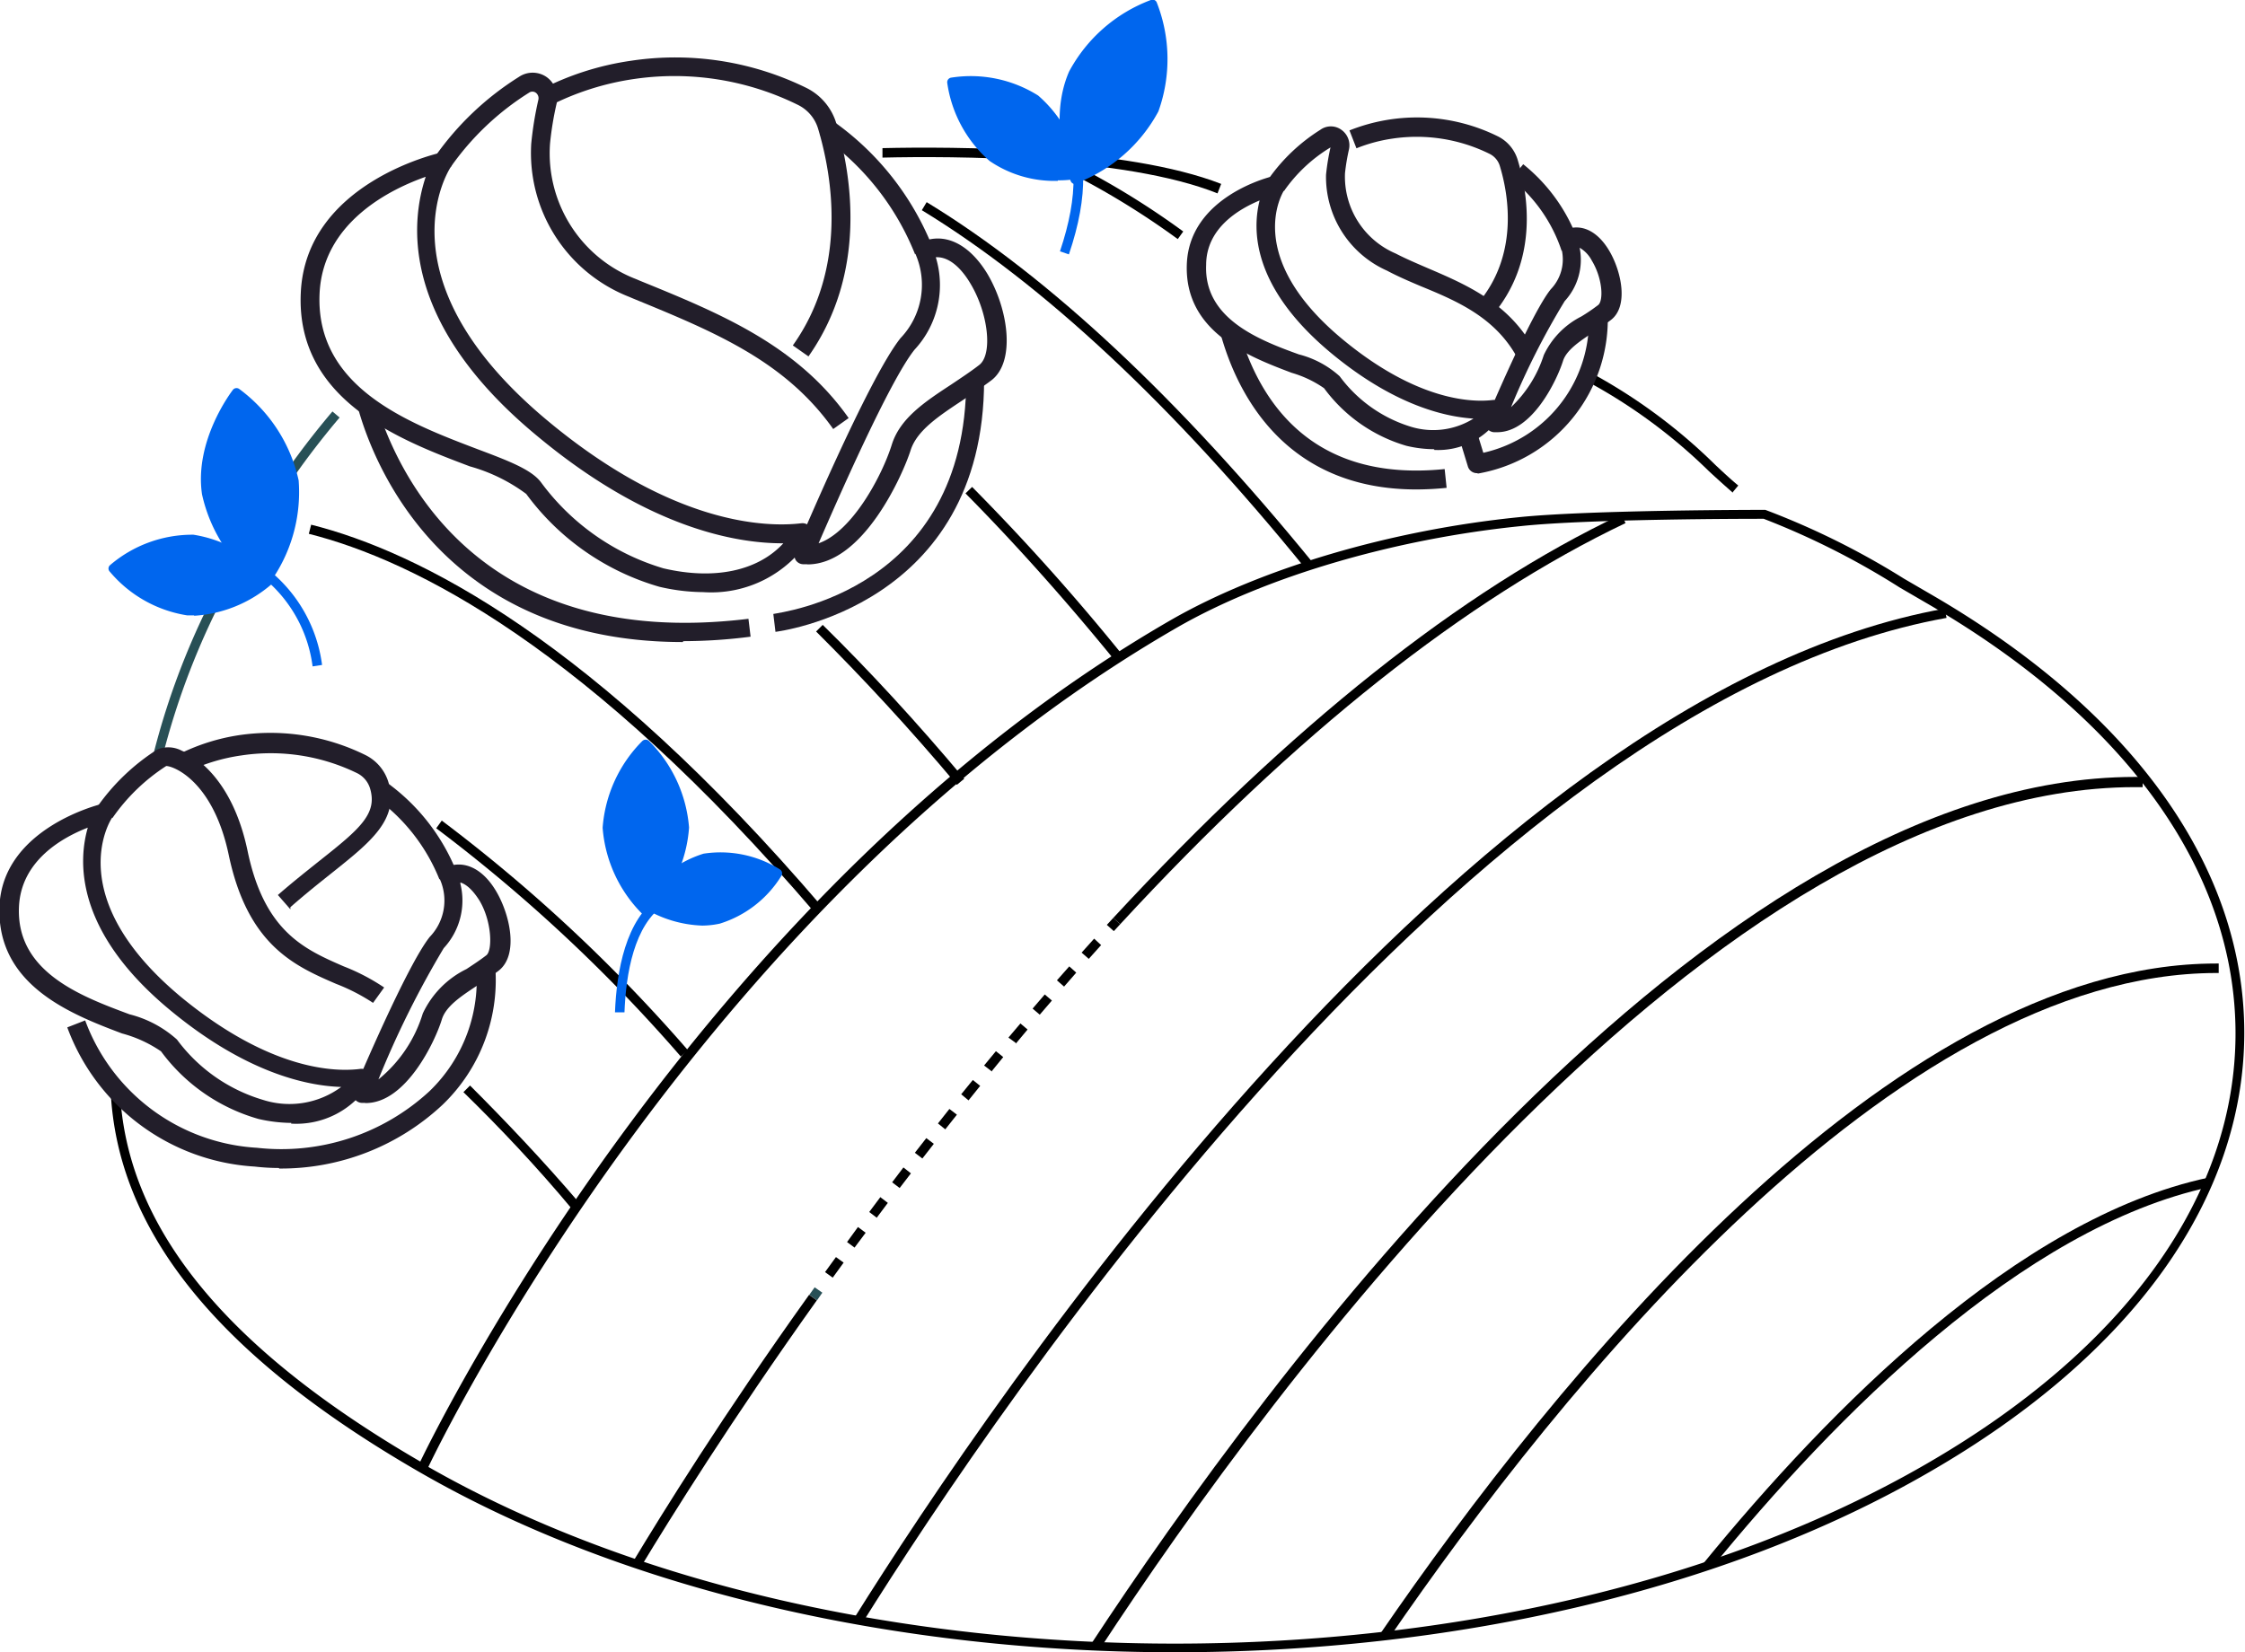 <svg xmlns="http://www.w3.org/2000/svg" viewBox="0 0 125.47 92.36"><defs><style>.cls-1{fill:#285056;}.cls-2{fill:#221e2a;}.cls-3{fill:#06e;}</style></defs><g id="레이어_2" data-name="레이어 2"><g id="레이어_1-2" data-name="레이어 1"><path d="M65.83,13.37a44.26,44.26,0,0,0-6.92-4.15l.22-.48a44.6,44.6,0,0,1,7,4.2l-.31.43Z"/><path class="cls-1" d="M14.76,29.2l-.45-.28A46.57,46.57,0,0,1,18.58,23l.4.34a45.6,45.6,0,0,0-4.22,5.86Z"/><path class="cls-1" d="M9,42.63l-.51-.13A41.9,41.9,0,0,1,13,31.32l.43.29A41.88,41.88,0,0,0,9,42.63Z"/><path d="M96.81,27.51c-.38-.33-.8-.71-1.29-1.16a30.13,30.13,0,0,0-6.93-5.09l.23-.47A30.66,30.66,0,0,1,95.88,26c.47.44.89.83,1.27,1.14l-.34.41Z"/><path d="M68.05,10.81c-5.22-2.08-14.84-2.09-18.73-2V8.28c3.92-.09,13.62-.07,18.93,2l-.19.49Z"/><path d="M73,31.83c-7.46-9.19-14.69-15.94-21.48-20.08l.27-.45c6.85,4.17,14.12,11,21.62,20.2l-.41.33Z"/><path d="M62.37,37c-2.83-3.48-5.66-6.64-8.41-9.42l.37-.36a125.17,125.17,0,0,1,8.45,9.45l-.41.33Z"/><path d="M53.48,43.87c-2.65-3.16-5.29-6-7.87-8.57l.37-.37c2.59,2.54,5.25,5.43,7.91,8.6l-.41.34Z"/><path d="M45.59,51.08C32.88,36.22,23.17,31.33,17.26,29.84l.13-.51c6,1.51,15.8,6.44,28.6,21.41l-.4.34Z"/><path d="M38.05,59.06A88.65,88.65,0,0,0,24.38,46.3l.31-.43A89.28,89.28,0,0,1,38.45,58.71l-.4.35Z"/><path d="M32,67.62c-2-2.4-4.09-4.61-6.1-6.57l.37-.37c2,2,4.08,4.19,6.13,6.59l-.4.35Z"/><path d="M62.61,51.66l-.39-.35C72.1,40.63,81.65,33,90.62,28.76l.23.48C81.94,33.49,72.44,41,62.61,51.66Z"/><polygon class="cls-1" points="45.66 72.69 45.23 72.38 45.53 71.96 45.96 72.26 45.66 72.69 45.66 72.69"/><path d="M60.85,53.6l-.4-.35.7-.78.39.36-.69.77Zm-1.38,1.55-.4-.35.69-.78.39.35-.68.78Zm-1.36,1.57-.4-.34.68-.79.4.34-.68.79ZM56.77,58.3,56.36,58l.67-.79.4.34-.66.79Zm-1.33,1.6L55,59.56l.66-.8.41.33-.66.81Zm-1.31,1.61-.41-.34.65-.8.41.33-.65.81Zm-1.3,1.62-.41-.33.64-.81.42.32-.65.82Zm-1.28,1.63-.42-.32.64-.82.42.32-.64.82Zm-1.27,1.65-.42-.32.63-.83.42.33-.63.82ZM49,68.07l-.42-.32.62-.83.42.32-.62.83Zm-1.24,1.67-.42-.31.61-.84.43.32-.62.83Zm-1.22,1.68-.43-.31.61-.84.43.31-.61.84Z"/><polygon points="62.25 52.05 61.86 51.7 62.22 51.31 62.61 51.66 62.25 52.05 62.25 52.05"/><path d="M35.84,87.55l-.45-.27c1.61-2.67,5-8.15,9.83-14.9l.43.31c-4.8,6.73-8.2,12.2-9.81,14.86Z"/><path d="M48.21,90.7l-.45-.28c7.51-12,34.09-51.58,60.93-56.4l.1.52C82.16,39.32,55.69,78.73,48.21,90.7Z"/><path d="M61.48,92.16,61,91.87c9.6-14.61,34.41-48.44,58.33-48.44h.42V44h-.41C95.71,44,71,77.62,61.48,92.16Z"/><path d="M77.58,91.6l-.43-.29c9.61-14,28.44-37.45,46.71-37.45H124v.53h-.11c-18,0-36.73,23.3-46.28,37.21Z"/><path d="M95.61,87.71l-.4-.33c7-8.57,17.54-19.27,28.21-21.55l.11.52c-10.51,2.25-21,12.86-27.92,21.36Z"/><path d="M23.94,82c23.17,13.22,60.64,13.17,83.69-.15,11.17-6.44,17.31-15,17.31-24.08s-6.14-17.63-17.31-24.08l-1.46-.85A43.43,43.43,0,0,0,98.57,29c-.74,0-9.74,0-13.58.41-7.11.72-14.28,2.84-19.19,5.66C39.89,50,25.24,79.28,23.94,82ZM65.66,92.36c-15.29,0-30.59-3.36-42.23-10.08C12.15,75.77,6.5,68.76,6.18,60.87l.52,0C7,68.5,12.51,75.32,23.49,81.7c1.42-2.94,16.12-32.17,42-47.07,5-2.86,12.23-5,19.41-5.72,4-.41,13.57-.41,13.68-.41h.08a43.62,43.62,0,0,1,7.74,3.84l1.46.85c11.33,6.55,17.57,15.26,17.57,24.54s-6.24,18-17.57,24.54C96.26,89,81,92.36,65.66,92.36Z"/><path class="cls-2" d="M51.14,14.21a14.71,14.71,0,0,0-5.31-6.66l.6-.87a15.75,15.75,0,0,1,5.69,7.14l-1,.39Z"/><path class="cls-2" d="M45.18,19.92l-.87-.61C47.38,15,46.52,9.87,45.73,7.22a2.18,2.18,0,0,0-1.1-1.34,15.58,15.58,0,0,0-9.22-1.46,15.18,15.18,0,0,0-4.7,1.5L30.24,5a15.92,15.92,0,0,1,5-1.6A16.61,16.61,0,0,1,45.1,4.93a3.25,3.25,0,0,1,1.65,2c.83,2.83,1.75,8.28-1.57,13Z"/><path class="cls-2" d="M46.58,24c-2.7-3.82-6.63-5.44-11.19-7.31l-.21-.09a8.64,8.64,0,0,1-5.49-8.57,19.21,19.21,0,0,1,.4-2.46.38.38,0,0,0-.15-.39.32.32,0,0,0-.37,0,15.23,15.23,0,0,0-4.39,4.17l-.85-.62A16.3,16.3,0,0,1,29,4.3a1.37,1.37,0,0,1,1.54,0,1.43,1.43,0,0,1,.57,1.48,17.54,17.54,0,0,0-.37,2.25,7.54,7.54,0,0,0,4.83,7.58l.21.09c4.52,1.84,8.78,3.6,11.65,7.67l-.86.61Z"/><path class="cls-2" d="M43.34,35.32l-.12-1C43.66,34.22,54,33,54,21.24H55C55,33.92,43.45,35.3,43.34,35.32Z"/><path class="cls-2" d="M38.16,35.89C24.81,35.89,20.88,26,20,22.78l1-.29c1,3.33,5.26,14,20.83,12.1l.12,1a29.52,29.52,0,0,1-3.76.25Z"/><path class="cls-2" d="M23.8,9.88c-1.91.67-5.76,2.51-5.94,6.54-.23,5.25,5,7.23,8.78,8.67,1.78.67,3.08,1.16,3.61,1.89a13.14,13.14,0,0,0,6.83,4.79c2.86.67,5.28.14,6.7-1.4h-.06c-2.61,0-7.53-.86-13.7-6-7.86-6.5-7-12.18-6.22-14.51ZM39.35,33.1a11.07,11.07,0,0,1-2.5-.3,14.07,14.07,0,0,1-7.44-5.19,9.59,9.59,0,0,0-3.15-1.54c-3.87-1.46-9.72-3.68-9.45-9.69.27-6.18,7.76-7.83,7.84-7.85a.54.54,0,0,1,.54.22.53.53,0,0,1,0,.59c-.17.26-4,6.39,5.49,14.24,7,5.8,12.2,5.9,14.11,5.67a.53.53,0,0,1,.52.79,6.56,6.56,0,0,1-6,3.06Z"/><path class="cls-2" d="M52.3,14.38a5.31,5.31,0,0,1-1.19,5.17c-1.4,1.75-4.33,8.45-5.36,10.82,1.86-.64,3.53-3.73,4.09-5.51.46-1.48,1.85-2.4,3.33-3.37.52-.35,1.07-.71,1.56-1.09.76-.59.51-2.89-.5-4.56-.29-.49-1-1.51-1.93-1.46ZM45.09,31.54h-.22a.51.51,0,0,1-.41-.25.54.54,0,0,1,0-.48c.17-.39,4.07-9.66,5.87-11.91a4.31,4.31,0,0,0,.84-4.69.53.53,0,0,1,.28-.66c1.31-.6,2.7.06,3.73,1.75,1.19,2,1.58,4.91.24,5.95-.53.4-1.09.77-1.63,1.13-1.31.87-2.55,1.68-2.9,2.8-.44,1.37-2.65,6.37-5.76,6.37Z"/><path class="cls-2" d="M24.56,49.16a10.35,10.35,0,0,0-3.64-4.61l.61-.87a11.33,11.33,0,0,1,4,5.09l-1,.39Z"/><path class="cls-2" d="M16.23,50.83l-.7-.8c.85-.74,1.65-1.37,2.35-1.93,2.24-1.77,3.21-2.61,2.81-4a1.41,1.41,0,0,0-.71-.87,11,11,0,0,0-6.5-1,10.34,10.34,0,0,0-2.92.87l-.44-1a11.3,11.3,0,0,1,3.21-1,12,12,0,0,1,7.12,1.12,2.5,2.5,0,0,1,1.26,1.51c.61,2.08-1,3.34-3.18,5.08-.69.55-1.47,1.17-2.3,1.9Z"/><path class="cls-2" d="M20.85,56.06A10.82,10.82,0,0,0,18.79,55c-2.31-1-4.93-2.14-6-7.18-.87-4.17-3.1-5-3.5-5a10.72,10.72,0,0,0-3,2.9l-.86-.61A11.9,11.9,0,0,1,8.8,41.89a1.62,1.62,0,0,1,1.37.08c.65.27,2.81,1.49,3.67,5.61.94,4.51,3.19,5.49,5.37,6.44a11.53,11.53,0,0,1,2.26,1.18l-.62.86Z"/><path class="cls-2" d="M15.58,65.29a12.22,12.22,0,0,1-1.35-.08A11.92,11.92,0,0,1,3.76,57.43l1-.39a10.91,10.91,0,0,0,9.6,7.12A12.2,12.2,0,0,0,24,61a8.61,8.61,0,0,0,2.6-7.09l1.06-.09a9.66,9.66,0,0,1-2.92,7.93,13.2,13.2,0,0,1-9.13,3.57Z"/><path class="cls-2" d="M4.92,46.26c-1.4.54-3.75,1.83-3.86,4.44-.16,3.65,3.5,5,6.18,6a6.24,6.24,0,0,1,2.65,1.41,9.24,9.24,0,0,0,4.8,3.37,4.86,4.86,0,0,0,4.38-.72c-1.95-.06-5.36-.81-9.57-4.3-5.37-4.45-5.13-8.38-4.58-10.24ZM16.28,62.77a8.46,8.46,0,0,1-1.83-.22A10.23,10.23,0,0,1,9,58.77a7.07,7.07,0,0,0-2.18-1c-2.8-1.06-7-2.67-6.85-7.08s5.67-5.74,5.72-5.75a.55.55,0,0,1,.55.22.53.53,0,0,1,0,.59c-.12.19-2.76,4.47,3.9,10,5,4.11,8.62,4.18,10,4a.53.53,0,0,1,.52.79,4.82,4.82,0,0,1-4.39,2.27Z"/><path class="cls-2" d="M25.73,49.4A3.91,3.91,0,0,1,24.8,53a52.79,52.79,0,0,0-3.65,7.34,7.61,7.61,0,0,0,2.48-3.69,5.23,5.23,0,0,1,2.44-2.48c.38-.25.76-.5,1.11-.77s.32-1.89-.39-3.07c-.18-.28-.57-.85-1.06-1ZM20.38,61.65h-.17a.51.51,0,0,1-.41-.25.52.52,0,0,1,0-.47c.12-.29,2.92-6.93,4.22-8.56a2.93,2.93,0,0,0,.57-3.21.53.53,0,0,1,.28-.66c1-.46,2.08,0,2.86,1.32s1.27,3.56.14,4.44c-.39.3-.79.56-1.18.82-.91.6-1.78,1.17-2,1.92-.38,1.23-2,4.66-4.25,4.66Z"/><path class="cls-2" d="M87.27,14a8.59,8.59,0,0,0-2.8-4l.66-.82a9.7,9.7,0,0,1,3.14,4.5l-1,.34Z"/><path class="cls-2" d="M83.38,17.66l-.8-.68c2.28-2.67,1.76-6,1.25-7.68a1.12,1.12,0,0,0-.56-.69,9.18,9.18,0,0,0-5.46-.86,8.79,8.79,0,0,0-2,.54l-.39-1a10.19,10.19,0,0,1,8.33.35A2.17,2.17,0,0,1,84.84,9c.58,1.92,1.15,5.62-1.46,8.66Z"/><path class="cls-2" d="M84.8,20c-1.23-2.25-3.34-3.16-5.39-4-.66-.28-1.29-.55-1.89-.87a5.73,5.73,0,0,1-3.41-5.36,12.53,12.53,0,0,1,.25-1.53,8.59,8.59,0,0,0-2.6,2.44L70.9,10a10.09,10.09,0,0,1,2.9-2.75,1,1,0,0,1,1.16,0,1.06,1.06,0,0,1,.43,1.11,11.53,11.53,0,0,0-.22,1.32A4.67,4.67,0,0,0,78,14.17c.56.29,1.17.55,1.82.83,2.1.9,4.49,1.92,5.9,4.49L84.8,20Z"/><path class="cls-2" d="M82.55,26.45a.53.53,0,0,1-.51-.37l-.41-1.34,1-.31.27.88a7.56,7.56,0,0,0,5.89-7.84h1.06a8.76,8.76,0,0,1-7.24,9Z"/><path class="cls-2" d="M79.16,27.36c-7.32,0-10-5.32-10.93-8.65l1-.29c1.14,4,4.06,8.56,11.51,7.8l.11,1.05a16.87,16.87,0,0,1-1.7.09Z"/><path class="cls-2" d="M70.41,11.2c-1.18.49-3,1.56-3,3.61-.13,3,2.94,4.19,5.18,5a5.38,5.38,0,0,1,2.28,1.22,7.77,7.77,0,0,0,4,2.83,4.26,4.26,0,0,0,3.48-.46c-1.7-.11-4.51-.81-7.94-3.65-4.47-3.71-4.43-6.94-4-8.59Zm9.76,13.91a6.79,6.79,0,0,1-1.57-.19A8.75,8.75,0,0,1,74,21.7a6.2,6.2,0,0,0-1.81-.86c-2.4-.91-6-2.28-5.86-6.07S71,9.87,71.23,9.83a.51.51,0,0,1,.54.22.53.53,0,0,1,0,.58c-.1.16-2.3,3.73,3.28,8.35,4.17,3.45,7.25,3.52,8.38,3.38a.53.53,0,0,1,.5.24.52.52,0,0,1,0,.55,4.15,4.15,0,0,1-3.79,2Z"/><path class="cls-2" d="M88.28,13.83a3.41,3.41,0,0,1-.83,3,41.94,41.94,0,0,0-3,5.93,6.9,6.9,0,0,0,1.83-2.91,4.61,4.61,0,0,1,2.1-2.16,10.35,10.35,0,0,0,.94-.64c.3-.24.26-1.47-.36-2.49a1.76,1.76,0,0,0-.71-.73ZM83.64,24.16h-.15a.53.53,0,0,1-.41-.25.55.55,0,0,1,0-.48c.1-.24,2.48-5.88,3.59-7.26a2.41,2.41,0,0,0,.47-2.64.53.53,0,0,1,.28-.66c.9-.41,1.84,0,2.52,1.15s1.09,3.09.1,3.86c-.33.25-.67.48-1,.7-.77.5-1.49,1-1.68,1.58-.33,1.06-1.71,4-3.68,4Z"/><path class="cls-3" d="M34.9,56.59l-.53,0c.09-2.27.59-5.24,2.5-6.47l.28.44c-1.72,1.11-2.17,3.91-2.25,6.05Z"/><path class="cls-3" d="M40.17,51.37a6,6,0,0,1-4.07-.85A6.06,6.06,0,0,1,39.38,48a6,6,0,0,1,4.07.85,6.06,6.06,0,0,1-3.28,2.54Z"/><path class="cls-3" d="M36.48,50.43a5.54,5.54,0,0,0,3.63.69,5.55,5.55,0,0,0,3-2.2,5.54,5.54,0,0,0-3.63-.69,5.55,5.55,0,0,0-3,2.2Zm2.77,1.31a6.68,6.68,0,0,1-3.29-1,.26.26,0,0,1-.08-.36,6.24,6.24,0,0,1,3.44-2.66,6.26,6.26,0,0,1,4.27.88.26.26,0,0,1,.08.36,6.2,6.2,0,0,1-3.44,2.67,4.75,4.75,0,0,1-1,.11Z"/><path class="cls-3" d="M34,46.27a7.46,7.46,0,0,1,2.15-4.66,7.42,7.42,0,0,1,2.15,4.65,7.42,7.42,0,0,1-2.14,4.66A7.46,7.46,0,0,1,34,46.27Z"/><path class="cls-3" d="M36.1,42a6.89,6.89,0,0,0-1.88,4.27,6.91,6.91,0,0,0,1.89,4.26A7,7,0,0,0,38,46.26,7,7,0,0,0,36.1,42Zm0,9.18a.31.31,0,0,1-.18-.07,7.61,7.61,0,0,1-2.24-4.84,7.67,7.67,0,0,1,2.22-4.85.27.27,0,0,1,.37,0,7.67,7.67,0,0,1,2.24,4.84A7.6,7.6,0,0,1,36.3,51.1a.29.29,0,0,1-.19.08Z"/><path class="cls-3" d="M59.74,14.22l-.5-.17c1.06-3.15,1-5.52-.12-7.25l.44-.29c1.24,1.88,1.3,4.4.18,7.71Z"/><path class="cls-3" d="M55.47,8.79a6.88,6.88,0,0,0,4.66,1,6.94,6.94,0,0,0-2.27-4.19,6.88,6.88,0,0,0-4.66-1,6.94,6.94,0,0,0,2.27,4.19Z"/><path class="cls-3" d="M53.51,4.83a6.46,6.46,0,0,0,2.12,3.75,6.45,6.45,0,0,0,4.19,1A6.46,6.46,0,0,0,57.7,5.79a6.45,6.45,0,0,0-4.19-1Zm5.61,5.28A6.42,6.42,0,0,1,55.31,9a7.12,7.12,0,0,1-2.37-4.37.26.26,0,0,1,.22-.29,7.07,7.07,0,0,1,4.86,1,7.06,7.06,0,0,1,2.37,4.37.26.26,0,0,1-.22.29,5.94,5.94,0,0,1-1.05.08Z"/><path class="cls-3" d="M64.5,6.14c1.19-2.69-.09-5.88-.09-5.88S61.19,1.45,60,4.14s.1,5.88.1,5.88,3.22-1.19,4.41-3.88Z"/><path class="cls-3" d="M64.25.61a8.13,8.13,0,0,0-4,3.64,8.1,8.1,0,0,0,0,5.42,8,8,0,0,0,4-3.64,8.11,8.11,0,0,0,0-5.42Zm-4.16,9.68a.27.27,0,0,1-.25-.17C59.79,10,58.53,6.8,59.75,4a8.62,8.62,0,0,1,4.57-4,.25.25,0,0,1,.33.14,8.65,8.65,0,0,1,.09,6.09,8.68,8.68,0,0,1-4.56,4l-.09,0Z"/><path class="cls-3" d="M17.47,37.25a7.64,7.64,0,0,0-4.34-5.95l.21-.48A8.16,8.16,0,0,1,18,37.17l-.52.08Z"/><path class="cls-3" d="M10.49,34.12A6.92,6.92,0,0,0,15,32.48a6.9,6.9,0,0,0-4.14-2.35,7,7,0,0,0-4.48,1.65,6.9,6.9,0,0,0,4.15,2.34Z"/><path class="cls-3" d="M10.51,33.85a6.38,6.38,0,0,0,4.07-1.41,6.43,6.43,0,0,0-3.79-2,6.37,6.37,0,0,0-4.06,1.41,6.4,6.4,0,0,0,3.78,2Zm.34.55-.38,0a7.08,7.08,0,0,1-4.33-2.44.25.25,0,0,1,0-.36,7.08,7.08,0,0,1,4.67-1.71,7.13,7.13,0,0,1,4.33,2.44.25.25,0,0,1,0,.36,7.28,7.28,0,0,1-4.29,1.73Z"/><path class="cls-3" d="M16.43,26.89C16,24,13.22,22,13.22,22s-2.09,2.72-1.67,5.63,3.21,4.93,3.21,4.93,2.09-2.72,1.67-5.63Z"/><path class="cls-3" d="M13.28,22.34a8,8,0,0,0-1.47,5.22,8,8,0,0,0,2.89,4.58,8.07,8.07,0,0,0,1.47-5.22,8.08,8.08,0,0,0-2.89-4.58Zm1.48,10.44a.24.24,0,0,1-.16-.05,8.64,8.64,0,0,1-3.31-5.1c-.44-3,1.64-5.72,1.72-5.83a.26.26,0,0,1,.37-.05,8.65,8.65,0,0,1,3.31,5.1A8.63,8.63,0,0,1,15,32.68a.23.23,0,0,1-.2.1Z"/></g></g></svg>